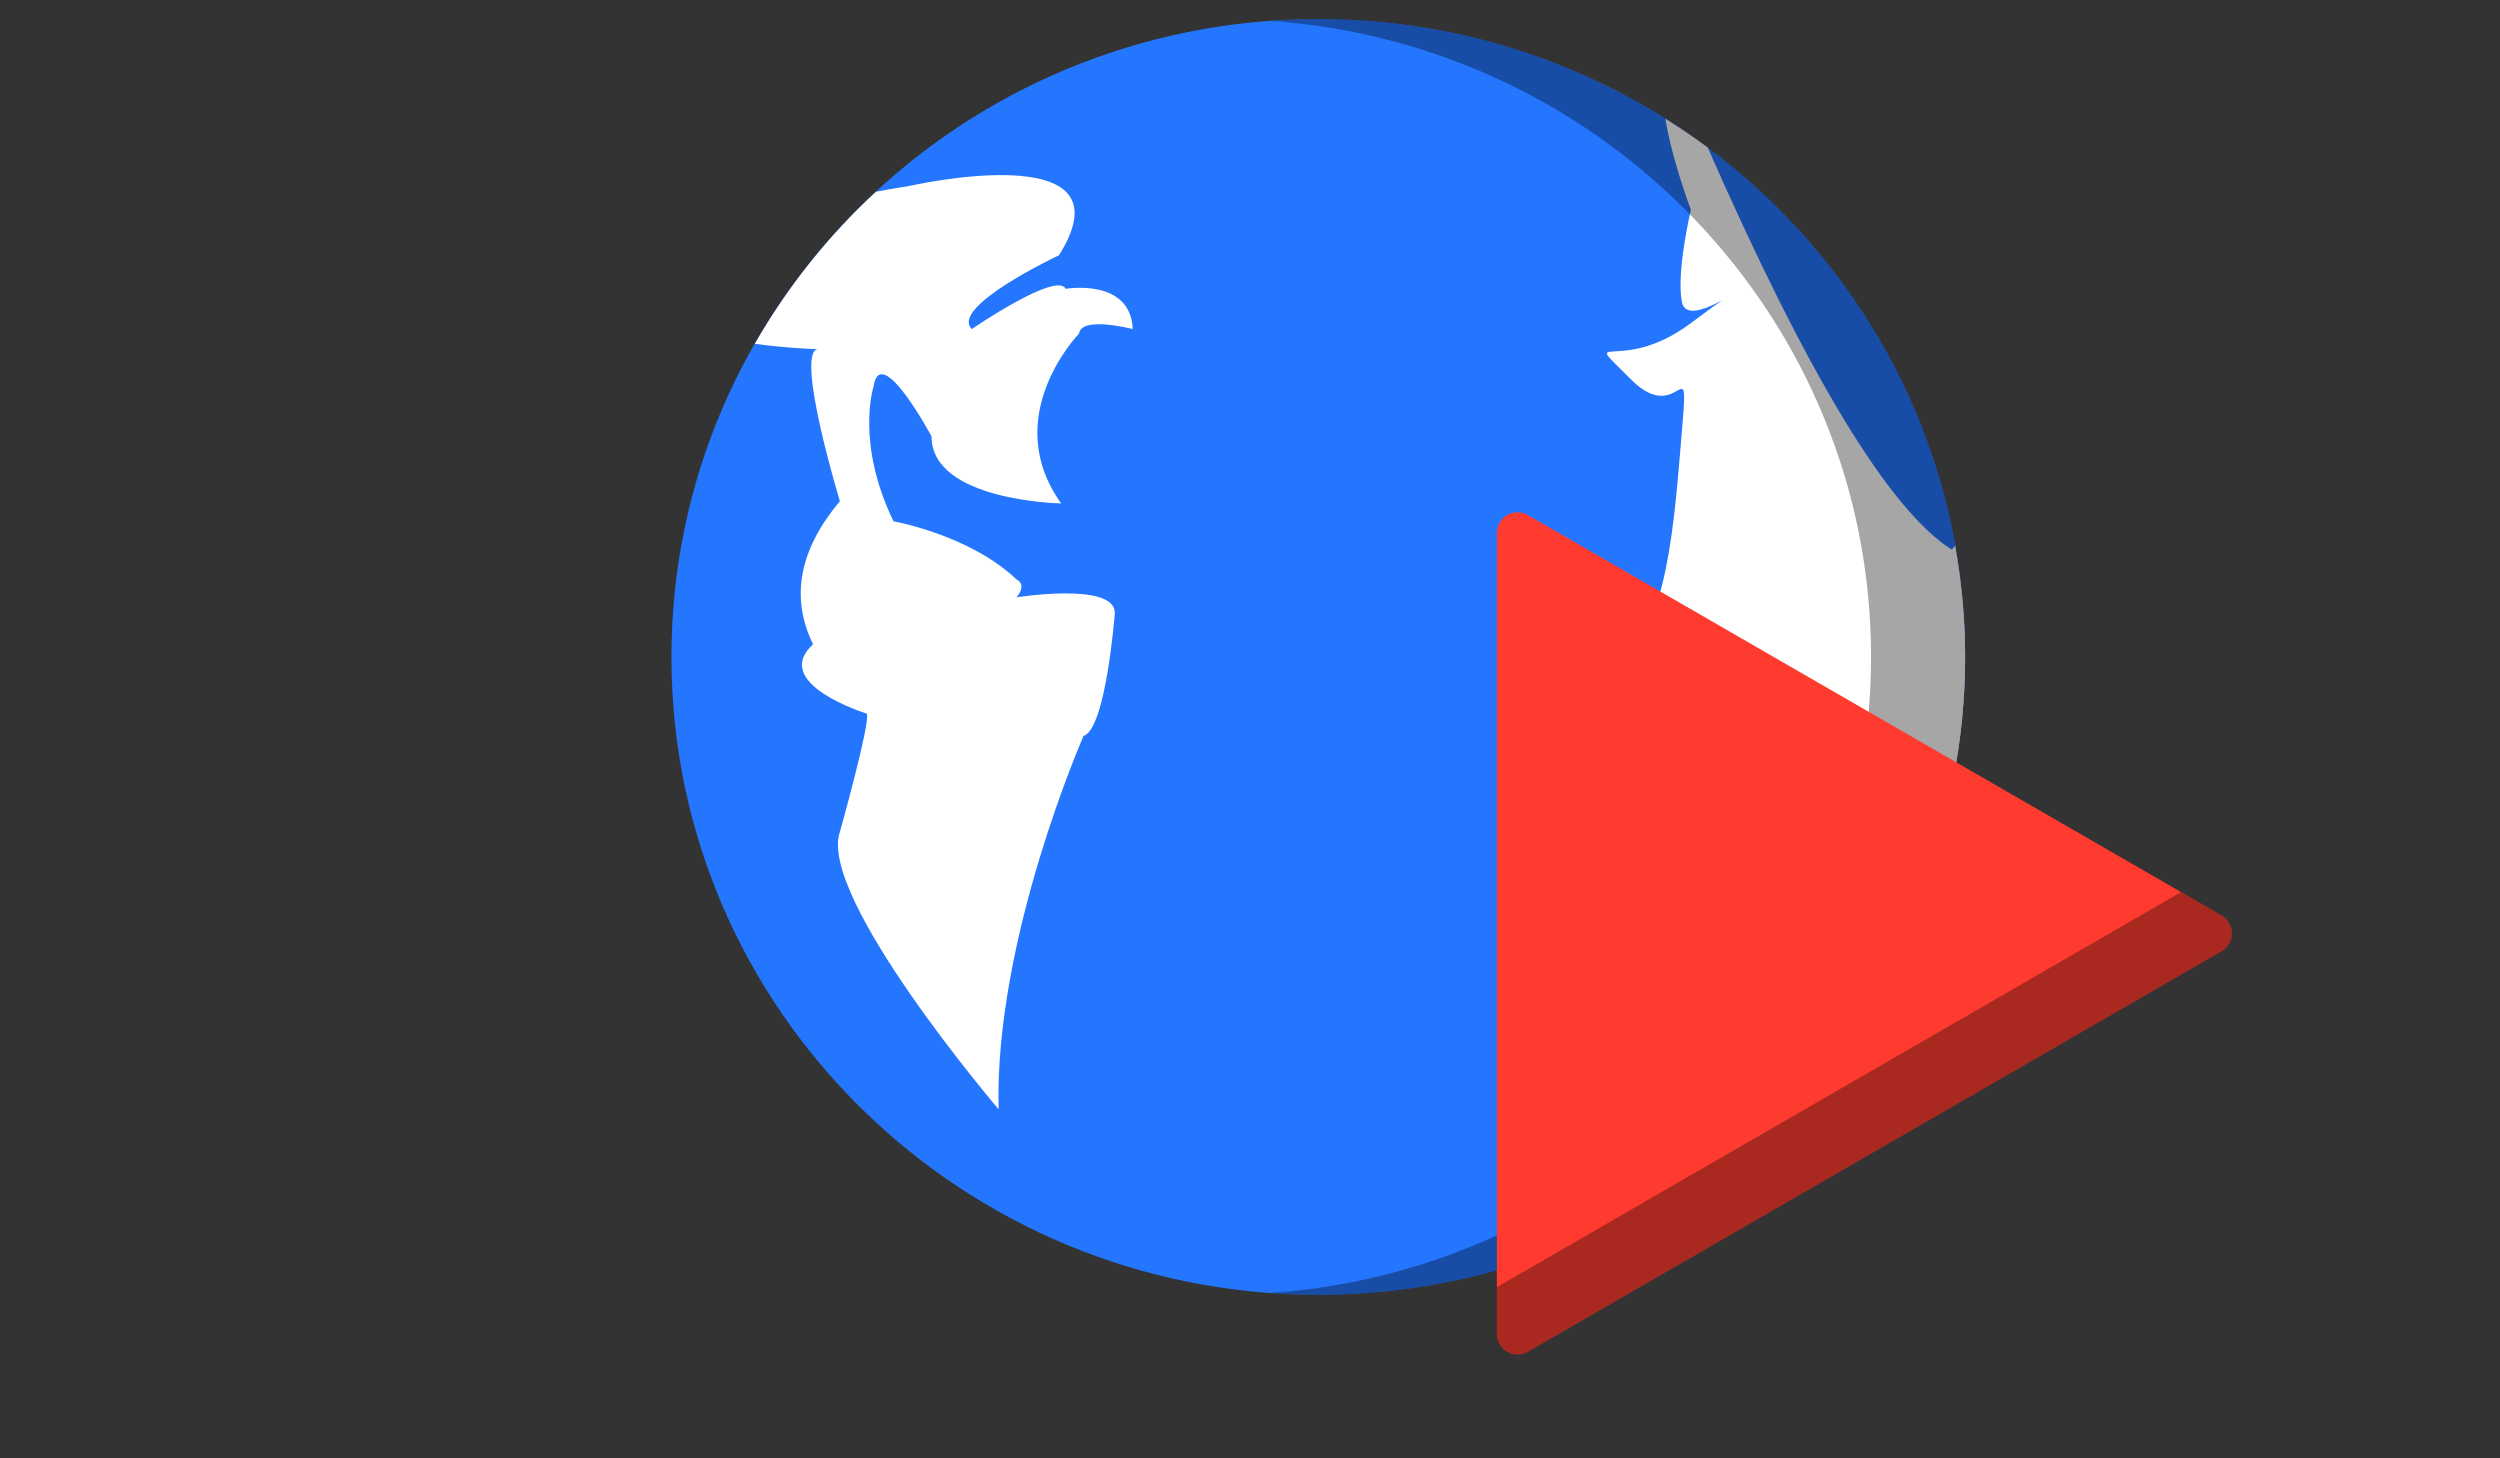 <?xml version="1.0" encoding="utf-8"?>
<!-- Generator: Adobe Illustrator 16.0.0, SVG Export Plug-In . SVG Version: 6.00 Build 0)  -->
<!DOCTYPE svg PUBLIC "-//W3C//DTD SVG 1.1//EN" "http://www.w3.org/Graphics/SVG/1.1/DTD/svg11.dtd">
<svg version="1.1" id="Capa_1" xmlns="http://www.w3.org/2000/svg" xmlns:xlink="http://www.w3.org/1999/xlink" x="0px" y="0px"
	 width="960px" height="560px" viewBox="0 0 960 560" enable-background="new 0 0 960 560" xml:space="preserve">
<rect x="0" y="0" width="960" height="560" fill="#333333" stroke="none"/>
<g>
	<g id="group-84svg">
		<path id="path-3_143_" fill="#2476FF" d="M754.612,252.263c0,135.282-111.207,244.941-248.389,244.941
			c-137.179,0-248.385-109.659-248.385-244.941c0-135.279,111.207-244.944,248.385-244.944
			C643.405,7.319,754.612,116.983,754.612,252.263z"/>
		<path id="path-4_143_" fill="#FFFFFF" d="M655.79,56.72c-5.257-3.916-10.698-7.592-16.267-11.096
			c2.514,15.847,9.78,34.949,9.78,34.949s-5.723,24.034-3.434,35.482c2.286,11.448,30.904-12.593,3.434,8.012
			c-27.47,20.603-43.494,1.147-22.892,21.75c20.603,20.6,22.892-21.75,18.313,33.191c-4.578,54.94-11.448,64.1-25.184,77.833
			c-13.732,13.735-22.893,45.784-11.446,68.676c11.446,22.895,36.63,45.786,36.63,45.786s-12.508,81.367,2.32,82.707
			c3.289-2.24,6.521-4.552,9.695-6.939c18.59-24.171,44.64-102.952,56.663-108.964c3.643-1.822,12.338,1.016,23.06,6.063
			c11.665-28.386,18.146-59.393,18.146-91.911c0-14.565-1.363-28.808-3.833-42.678l-1.317,1.475
			C725.227,195.68,693.812,143.26,655.79,56.72z"/>
		<path id="path-5_142_" fill="#FFFFFF" d="M289.854,132.013c12.253,1.725,24.07,2.07,24.07,2.07
			c-8.584,1.717,8.584,58.375,8.584,58.375c-15.612,18.633-19.084,36.947-10.299,54.941c-16.6,15.166,20.603,26.614,20.603,26.614
			c1.714,2.575-10.304,45.495-10.304,45.495c-8.584,24.896,60.952,106.448,60.952,106.448
			c-1.717-65.242,32.624-143.361,32.624-143.361c8.585-2.575,12.019-47.215,12.019-47.215c0-12.018-37.772-6.006-37.772-6.006
			c4.292-5.151,0-6.87,0-6.87c-18.03-17.169-47.217-22.32-47.217-22.32c-14.593-30.046-7.726-51.507-7.726-51.507
			c2.572-18.03,22.319,18.883,22.319,18.883c0,24.897,49.793,25.758,49.793,25.758c-24.04-33.482,6.867-65.245,6.867-65.245
			c0.856-6.865,20.603-1.717,20.603-1.717c-0.858-19.744-25.756-15.452-25.756-15.452c-3.431-6.868-36.052,15.452-36.052,15.452
			c-8.587-8.584,33.48-28.329,33.48-28.329c29.187-46.356-57.519-26.609-57.519-26.609c-4.509,0.704-8.706,1.451-12.758,2.209
			C318.025,90.593,302.308,110.268,289.854,132.013z"/>
		<path id="path-6_139_" opacity="0.35" enable-background="new    " d="M506.224,7.319c-6.084,0-12.093,0.291-18.065,0.716
			c128.736,9.136,230.324,114.95,230.324,244.225c0,129.283-101.588,235.096-230.324,244.233c5.973,0.425,11.981,0.711,18.065,0.711
			c137.182,0,248.386-109.659,248.386-244.944C754.609,116.983,643.405,7.319,506.224,7.319z"/>
		<g id="group-22svg">
			<path id="path-4_75_" fill="#FF3A2F" d="M586.702,197.8c-2.449-1.428-5.491-1.428-7.94,0c-2.451,1.41-3.97,4.029-3.97,6.873
				v307.502c0,2.839,1.519,5.46,3.97,6.886c1.24,0.698,2.606,1.055,3.971,1.055c1.379,0,2.761-0.356,3.97-1.055l266.333-153.773
				c2.467-1.428,3.97-4.05,3.97-6.888c0-2.836-1.503-5.455-3.97-6.889L586.702,197.8z"/>
			<path id="path-6_71_" opacity="0.35" fill="#090908" enable-background="new    " d="M853.035,351.511l-15.506-8.948
				L574.792,494.264v17.911c0,2.839,1.519,5.463,3.97,6.886c1.24,0.699,2.606,1.055,3.971,1.055c1.379,0,2.761-0.355,3.97-1.055
				L853.035,365.29c2.467-1.433,3.97-4.053,3.97-6.891C857.005,355.561,855.502,352.944,853.035,351.511z"/>
		</g>
	</g>
</g>
</svg>
